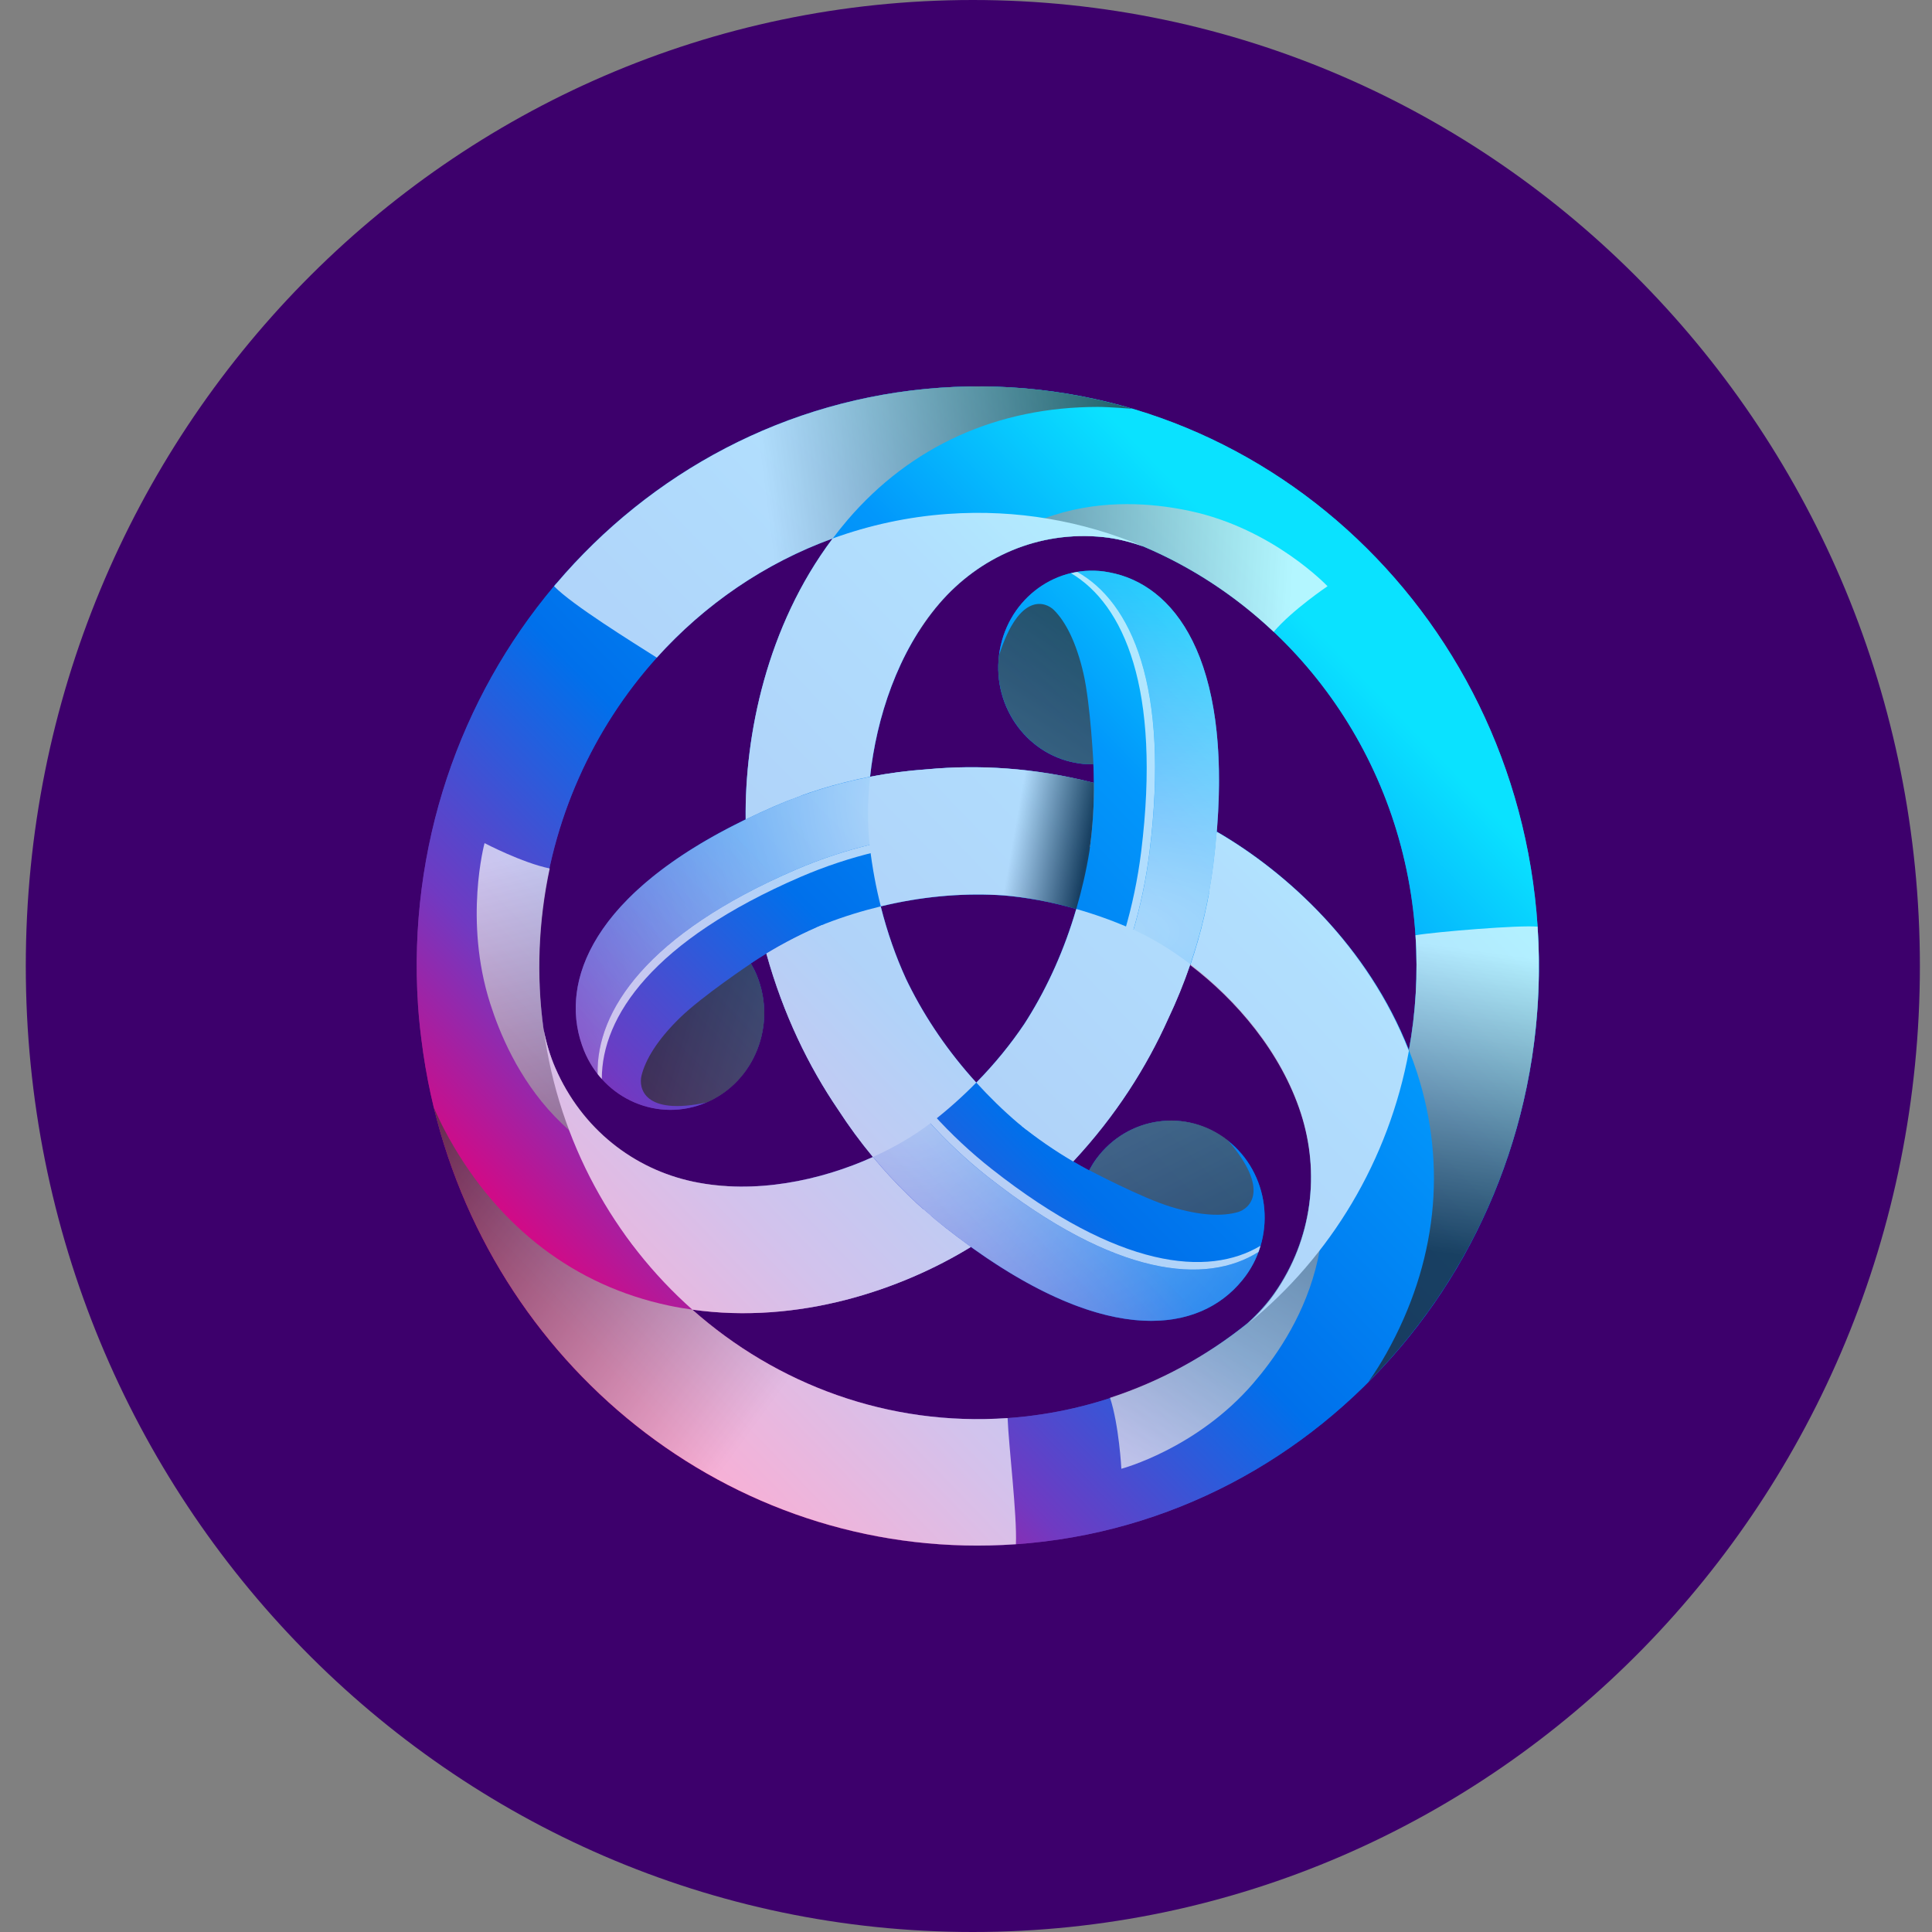 <svg width="60" height="60" viewBox="0 0 60 60" fill="none" xmlns="http://www.w3.org/2000/svg">
<rect x="0" y="0" width="60" height="60" fill="#808080" stroke="none"/>
<g clip-path="url(#clip0_7613_3359)">
<path d="M30.212 60C46.456 60 59.624 46.568 59.624 30C59.624 13.431 46.456 0 30.212 0C13.969 0 0.801 13.431 0.801 30C0.801 46.568 13.969 60 30.212 60Z" fill="#3D006C"/>
<path d="M47.752 28.779C47.099 18.861 38.786 11.368 29.185 12.042C24.402 12.378 20.202 14.679 17.271 18.128L17.263 18.122C17.243 18.15 17.225 18.178 17.205 18.206C14.294 21.672 12.657 26.281 12.982 31.221C13.013 31.692 13.067 32.155 13.132 32.614C13.135 32.635 13.138 32.656 13.14 32.677C13.184 32.98 13.235 33.28 13.293 33.578C13.294 33.583 13.295 33.589 13.296 33.594C13.349 33.864 13.408 34.131 13.472 34.395C13.472 34.395 13.473 34.396 13.473 34.397C15.485 42.687 23.005 48.558 31.55 47.958C41.151 47.283 48.406 38.696 47.752 28.779ZM43.959 29.045C44.04 30.266 43.965 31.462 43.755 32.612C43.752 32.605 43.75 32.598 43.748 32.592C42.484 29.402 39.985 27.099 37.788 25.827C38.233 20.422 36.457 18.145 34.448 17.775C34.394 17.764 34.339 17.755 34.283 17.747C32.688 17.536 31.23 18.7 31.026 20.347C30.821 21.994 31.949 23.501 33.543 23.712C33.682 23.73 33.82 23.735 33.956 23.733C33.965 23.915 33.97 24.109 33.972 24.312C32.114 23.836 30.378 23.743 28.794 23.89C28.202 23.931 27.61 24.008 27.021 24.122C27.218 22.297 27.881 20.248 29.167 18.748C30.411 17.299 32.26 16.468 34.276 16.681C34.658 16.722 35.066 16.819 35.434 16.946C35.45 16.952 35.468 16.957 35.485 16.963C35.485 16.963 35.486 16.962 35.486 16.962C40.157 18.927 43.595 23.506 43.959 29.045ZM31.814 31.794C31.812 31.796 31.811 31.798 31.81 31.8C31.394 32.42 30.899 33.03 30.319 33.621C29.449 32.665 28.75 31.635 28.219 30.569C28.192 30.512 28.163 30.458 28.137 30.4C28.136 30.398 28.135 30.396 28.134 30.394C27.822 29.712 27.557 28.963 27.352 28.149C28.59 27.848 29.805 27.737 30.965 27.795C31.026 27.799 31.086 27.8 31.148 27.806C31.15 27.806 31.152 27.806 31.155 27.806C31.881 27.869 32.639 28.005 33.424 28.229C33.057 29.486 32.543 30.628 31.914 31.636C31.88 31.688 31.849 31.741 31.814 31.794ZM25.859 16.723C25.856 16.727 25.852 16.731 25.849 16.736C23.807 19.459 23.126 22.844 23.157 25.446C18.404 27.75 17.382 30.477 18.076 32.459C18.095 32.513 18.114 32.567 18.136 32.62C18.756 34.153 20.462 34.875 21.945 34.234C23.428 33.593 24.127 31.832 23.507 30.3C23.453 30.167 23.388 30.041 23.318 29.92C23.468 29.82 23.63 29.717 23.801 29.613C24.331 31.513 25.115 33.12 26.03 34.463C26.36 34.971 26.72 35.462 27.109 35.931C25.48 36.667 23.43 37.099 21.529 36.698C19.692 36.31 18.072 35.072 17.242 33.161C17.085 32.799 16.962 32.386 16.885 31.994C16.838 31.651 16.799 31.306 16.775 30.955C16.351 24.507 20.223 18.767 25.859 16.723ZM31.292 44.04C27.585 44.3 24.12 42.994 21.501 40.672C24.806 41.137 27.984 40.054 30.15 38.725C34.46 41.828 37.258 41.379 38.574 39.767C38.61 39.723 38.645 39.678 38.679 39.632C39.654 38.312 39.407 36.425 38.128 35.419C36.849 34.412 35.023 34.667 34.048 35.988C33.963 36.103 33.891 36.224 33.824 36.347C33.666 36.263 33.5 36.171 33.328 36.07C34.657 34.645 35.605 33.138 36.273 31.647C36.535 31.097 36.767 30.528 36.966 29.944C38.398 31.034 39.787 32.652 40.401 34.554C40.995 36.391 40.767 38.46 39.58 40.157C39.355 40.479 39.069 40.795 38.779 41.06C38.775 41.064 38.771 41.068 38.767 41.072C36.69 42.758 34.12 43.841 31.292 44.04Z" fill="url(#paint0_linear_7613_3359)"/>
<g style="mix-blend-mode:hard-light" opacity="0.69">
<path d="M47.752 28.779C47.099 18.861 38.786 11.368 29.185 12.042C24.402 12.378 20.202 14.679 17.271 18.128L17.263 18.122C17.243 18.15 17.225 18.178 17.205 18.206C14.294 21.672 12.657 26.281 12.982 31.221C13.013 31.692 13.067 32.155 13.132 32.614C13.135 32.635 13.138 32.656 13.14 32.677C13.184 32.98 13.235 33.28 13.293 33.578C13.294 33.583 13.295 33.589 13.296 33.594C13.349 33.864 13.408 34.131 13.472 34.395C13.472 34.395 13.473 34.396 13.473 34.397C15.485 42.687 23.005 48.558 31.55 47.958C41.151 47.283 48.406 38.696 47.752 28.779ZM43.959 29.045C44.04 30.266 43.965 31.462 43.755 32.612C43.752 32.605 43.75 32.598 43.748 32.592C42.484 29.402 39.985 27.099 37.788 25.827C38.233 20.422 36.457 18.145 34.448 17.775C34.394 17.764 34.339 17.755 34.283 17.747C32.688 17.536 31.23 18.7 31.026 20.347C30.821 21.994 31.949 23.501 33.543 23.712C33.682 23.73 33.82 23.735 33.956 23.733C33.965 23.915 33.97 24.109 33.972 24.312C32.114 23.836 30.378 23.743 28.794 23.89C28.202 23.931 27.61 24.008 27.021 24.122C27.218 22.297 27.881 20.248 29.167 18.748C30.411 17.299 32.26 16.468 34.276 16.681C34.658 16.722 35.066 16.819 35.434 16.946C35.45 16.952 35.468 16.957 35.485 16.963C35.485 16.963 35.486 16.962 35.486 16.962C40.157 18.927 43.595 23.506 43.959 29.045ZM31.814 31.794C31.812 31.796 31.811 31.798 31.81 31.8C31.394 32.42 30.899 33.03 30.319 33.621C29.449 32.665 28.75 31.635 28.219 30.569C28.192 30.512 28.163 30.458 28.137 30.4C28.136 30.398 28.135 30.396 28.134 30.394C27.822 29.712 27.557 28.963 27.352 28.149C28.59 27.848 29.805 27.737 30.965 27.795C31.026 27.799 31.086 27.8 31.148 27.806C31.15 27.806 31.152 27.806 31.155 27.806C31.881 27.869 32.639 28.005 33.424 28.229C33.057 29.486 32.543 30.628 31.914 31.636C31.88 31.688 31.849 31.741 31.814 31.794ZM25.859 16.723C25.856 16.727 25.852 16.731 25.849 16.736C23.807 19.459 23.126 22.844 23.157 25.446C18.404 27.75 17.382 30.477 18.076 32.459C18.095 32.513 18.114 32.567 18.136 32.62C18.756 34.153 20.462 34.875 21.945 34.234C23.428 33.593 24.127 31.832 23.507 30.3C23.453 30.167 23.388 30.041 23.318 29.92C23.468 29.82 23.63 29.717 23.801 29.613C24.331 31.513 25.115 33.12 26.03 34.463C26.36 34.971 26.72 35.462 27.109 35.931C25.48 36.667 23.43 37.099 21.529 36.698C19.692 36.31 18.072 35.072 17.242 33.161C17.085 32.799 16.962 32.386 16.885 31.994C16.838 31.651 16.799 31.306 16.775 30.955C16.351 24.507 20.223 18.767 25.859 16.723ZM31.292 44.04C27.585 44.3 24.12 42.994 21.501 40.672C24.806 41.137 27.984 40.054 30.15 38.725C34.46 41.828 37.258 41.379 38.574 39.767C38.61 39.723 38.645 39.678 38.679 39.632C39.654 38.312 39.407 36.425 38.128 35.419C36.849 34.412 35.023 34.667 34.048 35.988C33.963 36.103 33.891 36.224 33.824 36.347C33.666 36.263 33.5 36.171 33.328 36.07C34.657 34.645 35.605 33.138 36.273 31.647C36.535 31.097 36.767 30.528 36.966 29.944C38.398 31.034 39.787 32.652 40.401 34.554C40.995 36.391 40.767 38.46 39.58 40.157C39.355 40.479 39.069 40.795 38.779 41.06C38.775 41.064 38.771 41.068 38.767 41.072C36.69 42.758 34.12 43.841 31.292 44.04Z" fill="url(#paint1_linear_7613_3359)"/>
<path style="mix-blend-mode:overlay" d="M34.45 17.776C34.395 17.765 34.34 17.756 34.284 17.748C34.002 17.711 33.725 17.719 33.457 17.763C35.124 18.699 36.34 21.309 35.701 26.458C35.489 28.163 34.998 29.786 34.289 31.275C33.715 32.555 32.934 33.848 31.883 35.09C32.387 35.481 32.879 35.808 33.33 36.071C34.659 34.647 35.606 33.139 36.275 31.648C36.983 30.159 37.474 28.536 37.686 26.831C38.447 20.701 36.579 18.168 34.45 17.776Z" fill="url(#paint2_radial_7613_3359)"/>
<path d="M35.699 26.457C36.338 21.309 35.123 18.699 33.456 17.762C33.391 17.772 33.327 17.787 33.263 17.802C34.895 18.771 36.069 21.378 35.439 26.457C35.227 28.162 34.736 29.785 34.028 31.274C33.472 32.512 32.721 33.761 31.723 34.965C31.776 35.008 31.828 35.048 31.881 35.089C32.932 33.847 33.714 32.554 34.288 31.274C34.996 29.785 35.487 28.162 35.699 26.457Z" fill="white"/>
<path style="mix-blend-mode:overlay" d="M29.363 38.133C29.207 38.01 29.056 37.881 28.905 37.752C26.445 38.812 23.035 39.477 19.648 38.665C20.203 39.395 20.822 40.07 21.502 40.672C24.806 41.137 27.984 40.054 30.15 38.725C29.893 38.54 29.631 38.344 29.363 38.133Z" fill="url(#paint3_radial_7613_3359)"/>
<path style="mix-blend-mode:overlay" d="M28.907 37.753C28.831 37.688 28.756 37.624 28.682 37.559C26.203 38.582 22.777 39.193 19.398 38.324C19.481 38.439 19.564 38.553 19.65 38.666C23.036 39.478 26.447 38.813 28.907 37.753Z" fill="url(#paint4_linear_7613_3359)"/>
<path style="mix-blend-mode:overlay" d="M18.075 32.463C18.093 32.517 18.113 32.571 18.135 32.624C18.245 32.895 18.39 33.14 18.56 33.357C18.512 31.397 20.093 29.005 24.729 27.002C26.264 26.339 27.87 25.967 29.473 25.857C30.834 25.73 32.308 25.783 33.875 26.102C33.95 25.455 33.978 24.851 33.974 24.317C32.115 23.84 30.378 23.747 28.793 23.894C27.191 24.004 25.584 24.377 24.049 25.04C18.529 27.424 17.34 30.361 18.075 32.463Z" fill="url(#paint5_radial_7613_3359)"/>
<path d="M24.728 27.002C20.092 29.005 18.512 31.397 18.56 33.357C18.601 33.41 18.645 33.46 18.69 33.509C18.686 31.565 20.285 29.21 24.858 27.235C26.394 26.572 28 26.2 29.602 26.089C30.918 25.967 32.341 26.014 33.849 26.305C33.859 26.236 33.866 26.169 33.874 26.102C32.307 25.783 30.833 25.73 29.472 25.857C27.869 25.967 26.264 26.339 24.728 27.002Z" fill="white"/>
<path style="mix-blend-mode:overlay" d="M37.688 26.831C37.663 27.033 37.63 27.232 37.598 27.432C39.716 29.102 41.979 31.821 42.991 35.256C43.326 34.395 43.582 33.504 43.747 32.595C42.485 29.407 39.988 27.104 37.791 25.832C37.764 26.154 37.731 26.486 37.688 26.831Z" fill="url(#paint6_linear_7613_3359)"/>
<path style="mix-blend-mode:overlay" d="M37.597 27.432C37.581 27.531 37.565 27.631 37.547 27.73C39.644 29.436 41.87 32.194 42.83 35.652C42.886 35.52 42.94 35.388 42.991 35.255C41.979 31.82 39.716 29.102 37.597 27.432Z" fill="url(#paint7_linear_7613_3359)"/>
<path style="mix-blend-mode:overlay" d="M38.576 39.764C38.613 39.72 38.648 39.676 38.682 39.629C38.854 39.395 38.986 39.143 39.083 38.882C37.465 39.905 34.669 39.687 30.672 36.541C29.348 35.5 28.233 34.249 27.339 32.871C26.552 31.717 25.86 30.371 25.343 28.811C24.764 29.066 24.243 29.343 23.797 29.614C24.327 31.515 25.118 33.116 26.033 34.46C26.927 35.839 28.042 37.089 29.366 38.131C34.125 41.876 37.182 41.472 38.576 39.764Z" fill="url(#paint8_radial_7613_3359)"/>
<path d="M30.672 36.54C34.669 39.686 37.465 39.903 39.084 38.88C39.108 38.817 39.127 38.752 39.147 38.688C37.518 39.663 34.745 39.41 30.802 36.307C29.478 35.265 28.363 34.015 27.469 32.636C26.709 31.52 26.038 30.224 25.527 28.729C25.465 28.755 25.405 28.782 25.344 28.809C25.86 30.369 26.553 31.715 27.339 32.869C28.233 34.247 29.348 35.498 30.672 36.54Z" fill="white"/>
<path style="mix-blend-mode:overlay" d="M24.05 25.034C24.232 24.956 24.416 24.886 24.599 24.815C24.94 22.085 26.088 18.702 28.462 16.078C27.573 16.209 26.698 16.426 25.853 16.732C23.811 19.456 23.13 22.841 23.161 25.442C23.445 25.305 23.74 25.169 24.05 25.034Z" fill="url(#paint9_radial_7613_3359)"/>
<path style="mix-blend-mode:overlay" d="M24.598 24.814C24.689 24.779 24.781 24.743 24.873 24.71C25.255 21.981 26.455 18.611 28.873 16.023C28.735 16.039 28.598 16.057 28.46 16.077C26.087 18.701 24.939 22.083 24.598 24.814Z" fill="url(#paint10_linear_7613_3359)"/>
<path style="mix-blend-mode:multiply" d="M29.187 12.042C24.404 12.378 20.204 14.678 17.273 18.128C17.251 18.154 17.229 18.18 17.207 18.206C17.778 18.791 19.642 19.943 20.398 20.424C21.882 18.776 23.748 17.489 25.861 16.723C26.009 16.526 26.162 16.333 26.324 16.144C28.292 13.849 30.98 12.637 34.098 12.637C34.445 12.637 35.152 12.694 35.167 12.695C33.277 12.134 31.262 11.896 29.187 12.042Z" fill="url(#paint11_linear_7613_3359)"/>
<path style="mix-blend-mode:multiply" d="M31.292 44.039C27.585 44.3 24.12 42.994 21.502 40.672C21.258 40.638 21.014 40.597 20.769 40.545C17.861 39.931 15.5 38.133 13.941 35.344C13.768 35.034 13.613 34.718 13.473 34.397C15.485 42.686 23.005 48.558 31.55 47.957C31.588 47.048 31.328 44.939 31.292 44.039Z" fill="url(#paint12_linear_7613_3359)"/>
<path style="mix-blend-mode:multiply" d="M47.752 28.779C47.217 28.722 44.602 28.936 43.959 29.045C44.04 30.267 43.965 31.462 43.755 32.612C43.845 32.841 43.931 33.073 44.008 33.311C44.947 36.219 44.62 39.23 43.061 42.019C42.89 42.324 42.707 42.616 42.511 42.896C42.508 42.902 42.503 42.908 42.5 42.912C42.5 42.912 42.508 42.905 42.513 42.901C46.052 39.344 48.114 34.267 47.752 28.779Z" fill="url(#paint13_linear_7613_3359)"/>
<path style="mix-blend-mode:multiply" d="M34.274 16.68C34.656 16.721 35.064 16.818 35.431 16.945C35.448 16.951 35.466 16.956 35.483 16.962L35.483 16.961C36.987 17.593 38.361 18.498 39.547 19.617C39.55 19.619 39.553 19.621 39.555 19.623C40.127 18.948 41.228 18.206 41.228 18.206C41.228 18.206 39.542 16.424 36.964 15.871C35.159 15.485 31.087 15.109 28.52 19.623C28.52 19.623 28.53 19.613 28.545 19.599C28.735 19.302 28.937 19.014 29.165 18.748C30.409 17.298 32.257 16.467 34.274 16.68Z" fill="url(#paint14_linear_7613_3359)"/>
<path style="mix-blend-mode:multiply" d="M39.58 40.156C39.355 40.477 39.07 40.794 38.779 41.059C38.766 41.071 38.753 41.084 38.74 41.096L38.74 41.098C37.458 42.126 36.013 42.904 34.482 43.406C34.478 43.407 34.476 43.408 34.473 43.409C34.753 44.258 34.825 45.614 34.825 45.614C34.825 45.614 37.161 44.997 38.914 42.967C40.141 41.545 42.491 38.091 39.991 33.537C39.991 33.537 39.994 33.551 39.998 33.572C40.152 33.89 40.293 34.215 40.401 34.552C40.995 36.389 40.768 38.458 39.58 40.156Z" fill="url(#paint15_linear_7613_3359)"/>
<path style="mix-blend-mode:multiply" d="M17.247 33.167C17.089 32.805 16.967 32.392 16.89 32C16.886 31.981 16.881 31.963 16.878 31.945H16.877C16.655 30.284 16.727 28.602 17.071 26.982C17.072 26.978 17.072 26.975 17.073 26.971C16.221 26.798 15.048 26.184 15.048 26.184C15.048 26.184 14.398 28.582 15.223 31.165C15.801 32.974 17.523 36.803 22.591 36.843C22.591 36.843 22.577 36.839 22.558 36.833C22.214 36.811 21.872 36.775 21.534 36.703C19.697 36.316 18.076 35.078 17.247 33.167Z" fill="url(#paint16_linear_7613_3359)"/>
<path style="mix-blend-mode:multiply" d="M33.545 23.712C33.684 23.73 33.822 23.735 33.958 23.733C33.958 23.733 33.867 21.863 33.645 20.903C33.422 19.944 33.094 19.308 32.734 18.948C32.476 18.691 31.661 18.37 31.028 20.347C30.823 21.994 31.951 23.501 33.545 23.712Z" fill="url(#paint17_linear_7613_3359)"/>
<path style="mix-blend-mode:multiply" d="M23.51 30.304C23.455 30.17 23.391 30.044 23.321 29.924C23.321 29.924 21.798 30.94 21.105 31.619C20.412 32.298 20.043 32.909 19.921 33.411C19.834 33.77 19.973 34.66 21.947 34.238C23.43 33.597 24.13 31.835 23.51 30.304Z" fill="url(#paint18_linear_7613_3359)"/>
<path style="mix-blend-mode:multiply" d="M34.052 35.983C33.967 36.099 33.895 36.219 33.828 36.342C33.828 36.342 35.442 37.196 36.358 37.477C37.273 37.758 37.97 37.782 38.452 37.64C38.796 37.538 39.473 36.969 38.132 35.414C36.853 34.408 35.027 34.663 34.052 35.983Z" fill="url(#paint19_linear_7613_3359)"/>
<path style="mix-blend-mode:multiply" d="M33.425 28.229C33.059 29.486 32.544 30.627 31.916 31.635C31.881 31.688 31.85 31.741 31.815 31.794C31.815 31.794 31.812 31.798 31.811 31.8C31.395 32.419 30.901 33.03 30.32 33.621C30.719 34.059 31.151 34.484 31.624 34.886C32.219 35.371 32.803 35.761 33.33 36.07C34.659 34.645 35.606 33.137 36.275 31.647C36.536 31.097 36.768 30.528 36.967 29.944C36.354 29.478 35.733 29.107 35.161 28.855C34.569 28.594 33.991 28.39 33.425 28.229Z" fill="url(#paint20_linear_7613_3359)"/>
<path style="mix-blend-mode:multiply" d="M21.503 40.673C24.807 41.138 27.986 40.055 30.151 38.726C29.894 38.541 29.633 38.345 29.365 38.134C28.529 37.477 27.777 36.735 27.11 35.931C25.482 36.667 23.432 37.099 21.531 36.698C19.694 36.311 18.073 35.072 17.244 33.162C17.086 32.8 16.964 32.386 16.887 31.994C17.367 35.474 19.067 38.514 21.503 40.673Z" fill="url(#paint21_linear_7613_3359)"/>
<path style="mix-blend-mode:multiply" d="M30.319 33.621C29.449 32.664 28.75 31.635 28.219 30.569C28.192 30.512 28.163 30.458 28.137 30.4L28.134 30.393C27.822 29.711 27.557 28.963 27.352 28.148C26.786 28.286 26.216 28.459 25.643 28.681C24.94 28.97 24.323 29.296 23.801 29.613C24.331 31.513 25.115 33.12 26.03 34.463C26.36 34.971 26.72 35.462 27.109 35.931C27.808 35.616 28.43 35.245 28.928 34.858C29.442 34.46 29.902 34.045 30.319 33.621Z" fill="url(#paint22_linear_7613_3359)"/>
<path style="mix-blend-mode:multiply" d="M25.849 16.736C23.807 19.46 23.126 22.845 23.157 25.446C23.442 25.308 23.738 25.171 24.05 25.036C25.018 24.618 26.015 24.316 27.021 24.122C27.218 22.297 27.881 20.248 29.167 18.749C30.411 17.299 32.259 16.468 34.276 16.681C34.658 16.722 35.066 16.819 35.434 16.946C35.45 16.952 35.468 16.957 35.485 16.963L35.486 16.962C33.628 16.18 31.576 15.81 29.443 15.96C28.19 16.048 26.99 16.313 25.859 16.723C25.856 16.727 25.852 16.732 25.849 16.736Z" fill="url(#paint23_linear_7613_3359)"/>
<path style="mix-blend-mode:multiply" d="M43.746 32.62C42.483 29.43 39.984 27.128 37.786 25.855C37.76 26.179 37.727 26.512 37.683 26.858C37.55 27.934 37.305 28.976 36.965 29.973C38.397 31.062 39.785 32.681 40.4 34.582C40.993 36.419 40.766 38.488 39.578 40.186C39.354 40.508 39.068 40.824 38.778 41.089C38.774 41.093 38.77 41.097 38.765 41.101C41.324 39.024 43.133 36.03 43.754 32.64C43.751 32.633 43.749 32.627 43.746 32.62Z" fill="url(#paint24_linear_7613_3359)"/>
<path style="mix-blend-mode:multiply" d="M27.012 26.286C27.089 26.945 27.206 27.563 27.354 28.148C28.592 27.848 29.806 27.737 30.966 27.795C31.027 27.799 31.087 27.8 31.149 27.806C31.149 27.806 31.154 27.806 31.156 27.806C31.883 27.868 32.641 28.005 33.425 28.229C33.593 27.653 33.733 27.056 33.834 26.432C33.943 25.656 33.978 24.938 33.973 24.312C32.116 23.836 30.379 23.743 28.796 23.89C28.204 23.931 27.611 24.008 27.022 24.122C26.937 24.905 26.937 25.647 27.012 26.286Z" fill="url(#paint25_linear_7613_3359)"/>
</g>
</g>
<defs>
<linearGradient id="paint0_linear_7613_3359" x1="18.475" y1="42.285" x2="41.416" y2="20.076" gradientUnits="userSpaceOnUse">
<stop offset="0.001" stop-color="#E6007A"/>
<stop offset="0.207" stop-color="#703AC2"/>
<stop offset="0.456" stop-color="#0070EB"/>
<stop offset="0.768" stop-color="#0297FB"/>
<stop offset="1" stop-color="#0AE2FF"/>
</linearGradient>
<linearGradient id="paint1_linear_7613_3359" x1="18.475" y1="42.285" x2="41.416" y2="20.076" gradientUnits="userSpaceOnUse">
<stop offset="0.001" stop-color="#E6007A"/>
<stop offset="0.207" stop-color="#703AC2"/>
<stop offset="0.456" stop-color="#0070EB"/>
<stop offset="0.768" stop-color="#0297FB"/>
<stop offset="1" stop-color="#0AE2FF"/>
</linearGradient>
<radialGradient id="paint2_radial_7613_3359" cx="0" cy="0" r="1" gradientUnits="userSpaceOnUse" gradientTransform="translate(33.078 28.94) scale(38.641 13.429)">
<stop stop-color="white"/>
<stop offset="1" stop-color="white" stop-opacity="0"/>
</radialGradient>
<radialGradient id="paint3_radial_7613_3359" cx="0" cy="0" r="1" gradientUnits="userSpaceOnUse" gradientTransform="translate(32.499 27.448) scale(12.794 47.315)">
<stop stop-color="white"/>
<stop offset="1" stop-color="white" stop-opacity="0"/>
</radialGradient>
<linearGradient id="paint4_linear_7613_3359" x1="14.259" y1="32.117" x2="27.882" y2="32.09" gradientUnits="userSpaceOnUse">
<stop stop-color="white" stop-opacity="0"/>
<stop offset="1" stop-color="white"/>
</linearGradient>
<radialGradient id="paint5_radial_7613_3359" cx="0" cy="0" r="1" gradientUnits="userSpaceOnUse" gradientTransform="translate(27.984 25.411) rotate(-107.759) scale(23.518 15.776)">
<stop stop-color="white"/>
<stop offset="1" stop-color="white" stop-opacity="0"/>
</radialGradient>
<linearGradient id="paint6_linear_7613_3359" x1="39.573" y1="40.297" x2="27.712" y2="10.036" gradientUnits="userSpaceOnUse">
<stop offset="0.137" stop-color="white" stop-opacity="0"/>
<stop offset="0.315" stop-color="white"/>
</linearGradient>
<linearGradient id="paint7_linear_7613_3359" x1="45.91" y1="46.471" x2="38.909" y2="29.849" gradientUnits="userSpaceOnUse">
<stop stop-color="white" stop-opacity="0"/>
<stop offset="1" stop-color="white"/>
</linearGradient>
<radialGradient id="paint8_radial_7613_3359" cx="0" cy="0" r="1" gradientUnits="userSpaceOnUse" gradientTransform="translate(28.511 33.05) rotate(113.372) scale(19.04 16.012)">
<stop stop-color="white"/>
<stop offset="1" stop-color="white" stop-opacity="0"/>
</radialGradient>
<radialGradient id="paint9_radial_7613_3359" cx="0" cy="0" r="1" gradientUnits="userSpaceOnUse" gradientTransform="translate(26.294 31.522) rotate(133.703) scale(18.338 21.154)">
<stop stop-color="white"/>
<stop offset="1" stop-color="white" stop-opacity="0"/>
</radialGradient>
<linearGradient id="paint10_linear_7613_3359" x1="45.948" y1="13.2" x2="41.13" y2="29.811" gradientUnits="userSpaceOnUse">
<stop offset="0.23" stop-color="white" stop-opacity="0"/>
<stop offset="1" stop-color="white"/>
</linearGradient>
<linearGradient id="paint11_linear_7613_3359" x1="36.714" y1="23.169" x2="24.957" y2="24.672" gradientUnits="userSpaceOnUse">
<stop stop-color="#231F20"/>
<stop offset="1" stop-color="white"/>
</linearGradient>
<linearGradient id="paint12_linear_7613_3359" x1="23.067" y1="18.832" x2="35.47" y2="27.958" gradientUnits="userSpaceOnUse">
<stop stop-color="#231F20"/>
<stop offset="1" stop-color="white"/>
</linearGradient>
<linearGradient id="paint13_linear_7613_3359" x1="20.1" y1="35.389" x2="22.867" y2="15.983" gradientUnits="userSpaceOnUse">
<stop stop-color="#231F20"/>
<stop offset="0.482" stop-color="white"/>
</linearGradient>
<linearGradient id="paint14_linear_7613_3359" x1="22.591" y1="29.46" x2="44.46" y2="30.925" gradientUnits="userSpaceOnUse">
<stop stop-color="#231F20"/>
<stop offset="0.764" stop-color="white"/>
</linearGradient>
<linearGradient id="paint15_linear_7613_3359" x1="41.727" y1="24.429" x2="27.955" y2="49.758" gradientUnits="userSpaceOnUse">
<stop offset="0.091" stop-color="#231F20"/>
<stop offset="0.781" stop-color="white"/>
</linearGradient>
<linearGradient id="paint16_linear_7613_3359" x1="32.248" y1="40.818" x2="25.786" y2="13.869" gradientUnits="userSpaceOnUse">
<stop stop-color="#231F20"/>
<stop offset="0.636" stop-color="white"/>
</linearGradient>
<linearGradient id="paint17_linear_7613_3359" x1="44.837" y1="24.474" x2="28.573" y2="50.161" gradientUnits="userSpaceOnUse">
<stop stop-color="#231F20"/>
<stop offset="1" stop-color="white"/>
</linearGradient>
<linearGradient id="paint18_linear_7613_3359" x1="20.372" y1="27.055" x2="49.946" y2="35.629" gradientUnits="userSpaceOnUse">
<stop stop-color="#231F20"/>
<stop offset="1" stop-color="white"/>
</linearGradient>
<linearGradient id="paint19_linear_7613_3359" x1="32.425" y1="48.238" x2="14.53" y2="12.345" gradientUnits="userSpaceOnUse">
<stop stop-color="#231F20"/>
<stop offset="1" stop-color="white"/>
</linearGradient>
<linearGradient id="paint20_linear_7613_3359" x1="20.031" y1="41.81" x2="26.643" y2="31.716" gradientUnits="userSpaceOnUse">
<stop stop-color="#231F20"/>
<stop offset="1" stop-color="white"/>
</linearGradient>
<linearGradient id="paint21_linear_7613_3359" x1="38.717" y1="19.521" x2="30.151" y2="22.054" gradientUnits="userSpaceOnUse">
<stop stop-color="#231F20"/>
<stop offset="1" stop-color="white"/>
</linearGradient>
<linearGradient id="paint22_linear_7613_3359" x1="22.808" y1="15.293" x2="26.778" y2="24.52" gradientUnits="userSpaceOnUse">
<stop stop-color="#231F20"/>
<stop offset="1" stop-color="white"/>
</linearGradient>
<linearGradient id="paint23_linear_7613_3359" x1="31.743" y1="38.498" x2="28.62" y2="30.715" gradientUnits="userSpaceOnUse">
<stop stop-color="#231F20"/>
<stop offset="0" stop-color="#343131"/>
<stop offset="1" stop-color="white"/>
</linearGradient>
<linearGradient id="paint24_linear_7613_3359" x1="10.457" y1="28.989" x2="18.284" y2="32.79" gradientUnits="userSpaceOnUse">
<stop stop-color="#231F20"/>
<stop offset="1" stop-color="white"/>
</linearGradient>
<linearGradient id="paint25_linear_7613_3359" x1="33.676" y1="26.779" x2="31.401" y2="26.378" gradientUnits="userSpaceOnUse">
<stop stop-color="#231F20"/>
<stop offset="1" stop-color="white"/>
</linearGradient>
<clipPath id="clip0_7613_3359">
<rect width="60" height="60" fill="white"/>
</clipPath>
</defs>
</svg>

